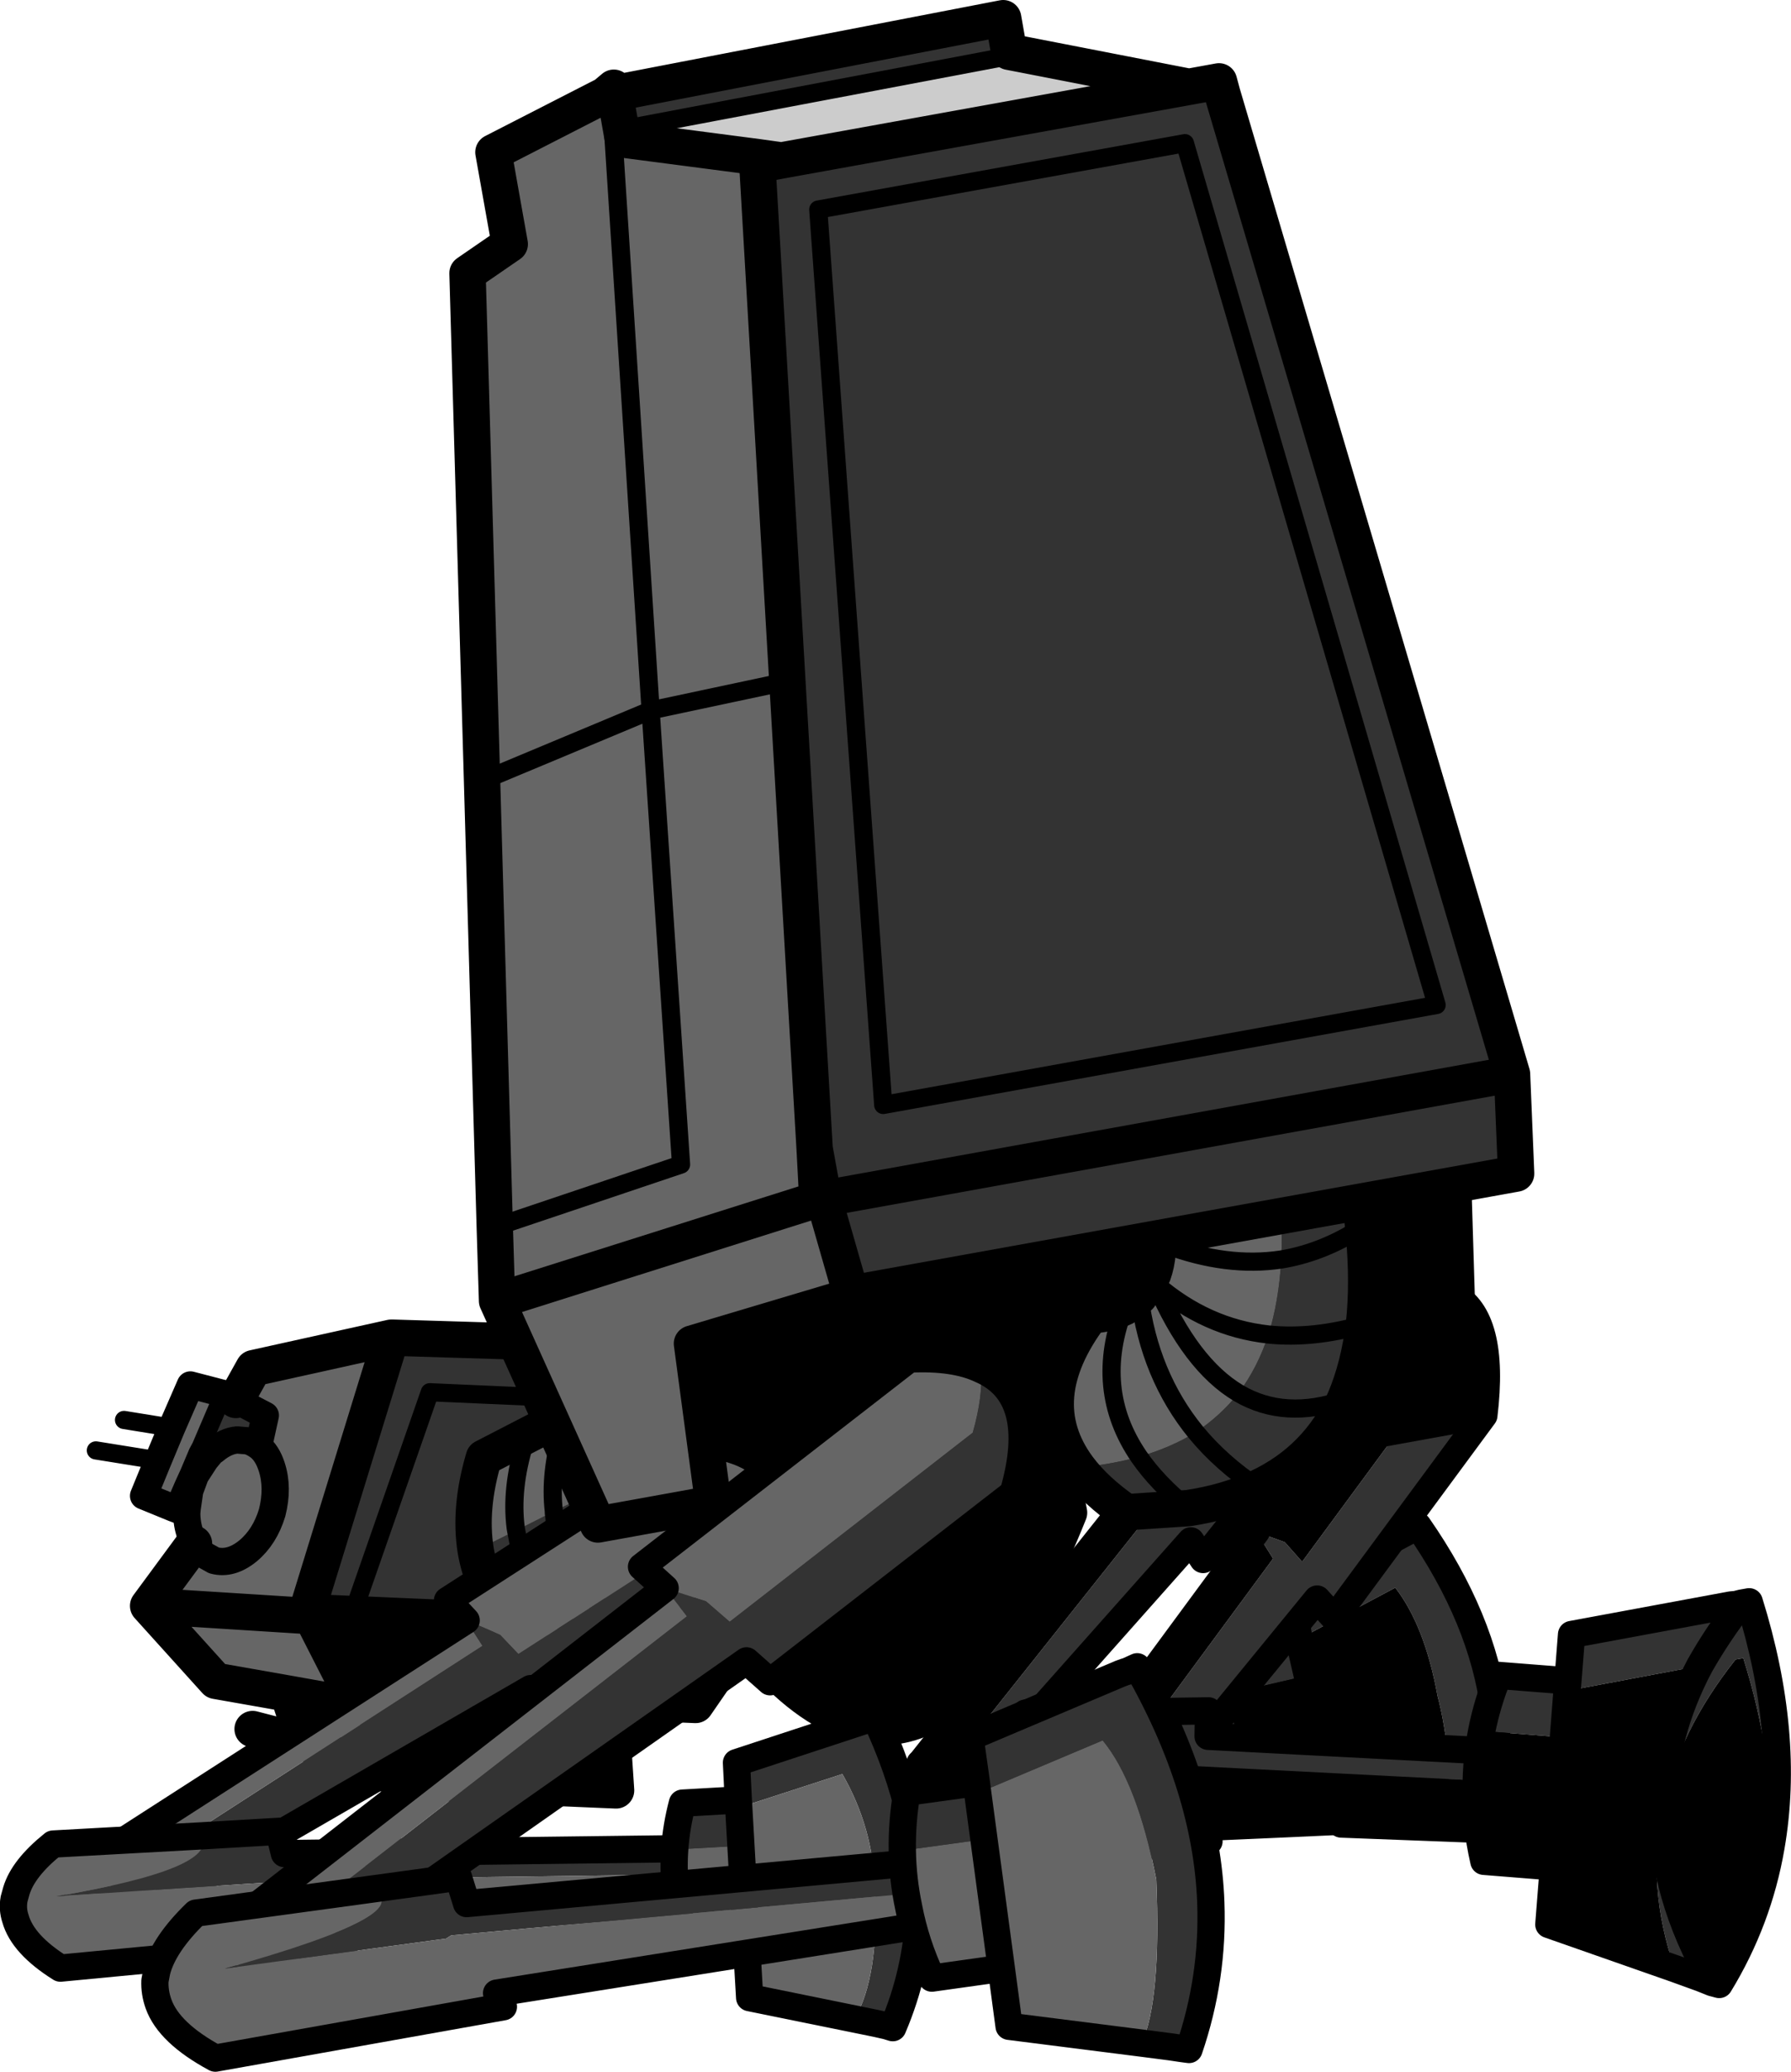 <?xml version="1.0" encoding="UTF-8" standalone="no"?>
<svg xmlns:xlink="http://www.w3.org/1999/xlink" height="227.9px" width="197.1px" xmlns="http://www.w3.org/2000/svg">
  <g transform="matrix(1.0, 0.0, 0.0, 1.0, 92.05, -73.65)">
    <path d="M-48.8 220.8 L-16.05 221.8 -14.65 229.05 -14.6 229.4 -9.7 252.75 -10.05 253.3 -10.45 253.05 -15.15 252.85 -19.7 227.9 -44.75 226.8 -53.25 251.2 -44.75 226.8 -19.7 227.9 -15.15 252.85 -53.25 251.2 -58.0 251.0 -58.2 250.65 -49.0 220.8 -48.8 220.8 M-71.5 240.1 L-72.95 239.55 -71.8 236.9 -71.15 237.5 -71.8 236.9 -71.25 235.7 -70.55 235.95 -71.25 235.7 -70.3 233.45 -69.95 232.8 -67.45 226.95 -66.1 227.65 -62.85 229.35 -63.6 232.75 Q-64.15 232.35 -64.75 232.15 L-65.95 232.05 Q-67.2 232.15 -68.45 233.2 L-68.75 233.4 -69.95 232.8 -68.75 233.4 -69.45 234.25 -70.3 233.45 -69.45 234.25 -70.55 235.95 -71.1 237.45 -71.15 237.5 -71.45 239.55 -71.5 240.1" fill="#333333" fill-rule="evenodd" stroke="none"/>
    <path d="M-47.7 269.5 L-58.6 265.35 -60.35 259.95 -68.3 258.55 -75.75 250.3 -70.7 243.45 -71.1 242.45 Q-71.5 241.3 -71.5 240.1 L-71.45 239.55 -71.15 237.5 -71.1 237.45 -70.55 235.95 -69.45 234.25 -68.75 233.4 -68.45 233.2 Q-67.2 232.15 -65.95 232.05 L-64.75 232.15 Q-64.15 232.35 -63.6 232.75 L-62.85 229.35 -66.1 227.65 -64.15 224.15 -49.0 220.8 -48.8 220.8 -49.0 220.8 -58.2 250.65 -58.25 251.0 -58.0 251.0 -52.75 261.3 -46.45 262.45 -47.7 269.5 M-72.95 239.55 L-76.25 238.2 -74.65 234.3 -73.15 230.7 -71.1 226.0 -67.45 226.95 -69.95 232.8 -70.3 233.45 -71.25 235.7 -71.8 236.9 -72.95 239.55 M-70.7 243.45 L-69.75 244.6 -68.5 245.3 Q-66.65 245.8 -64.75 244.25 -62.9 242.7 -62.1 240.05 -61.4 237.3 -62.15 235.0 -62.65 233.45 -63.6 232.75 -62.65 233.45 -62.15 235.0 -61.4 237.3 -62.1 240.05 -62.9 242.7 -64.75 244.25 -66.65 245.8 -68.5 245.3 L-69.75 244.6 -70.7 243.45 M-75.75 250.3 L-58.35 251.4 -58.25 251.0 -58.35 251.4 -75.75 250.3 M-60.35 259.95 L-52.75 261.3 -60.35 259.95" fill="#666666" fill-rule="evenodd" stroke="none"/>
    <path d="M-10.05 253.3 L-15.5 261.2 -24.9 260.8 -24.25 270.6 -47.7 269.6 -47.7 269.5 -46.45 262.45 -52.75 261.3 -58.0 251.0 -53.25 251.2 -53.45 251.85 -53.25 251.2 -15.15 252.85 -10.45 253.05 -10.05 253.3" fill="#000000" fill-rule="evenodd" stroke="none"/>
    <path d="M-48.8 220.8 L-16.05 221.8 -14.65 229.05 M-14.6 229.4 L-9.7 252.75 -10.05 253.3 -15.5 261.2 -24.9 260.8 -24.25 270.6 -47.7 269.6 -47.75 269.55 -47.7 269.5 -58.6 265.35 -60.35 259.95 -68.3 258.55 -75.75 250.3 -70.7 243.45 M-49.0 220.8 L-48.8 220.8 -49.0 220.8 -58.2 250.65 -58.0 251.0 -53.25 251.2 -15.15 252.85 -10.45 253.05 M-66.1 227.65 L-64.15 224.15 -49.0 220.8 M-58.2 250.65 L-58.25 251.0 -58.0 251.0 -52.75 261.3 -46.45 262.45 -47.7 269.5 M-58.25 251.0 L-58.35 251.4 -75.75 250.3 M-52.75 261.3 L-60.35 259.95 M-60.0 264.95 L-64.25 263.85" fill="none" stroke="#000000" stroke-linecap="round" stroke-linejoin="round" stroke-width="4.0"/>
    <path d="M-70.7 243.45 L-71.1 242.45 Q-71.5 241.3 -71.5 240.1 L-72.95 239.55 -76.25 238.2 -74.65 234.3 -73.15 230.7 -71.1 226.0 -67.45 226.95 -66.1 227.65 -62.85 229.35 -63.6 232.75 Q-62.65 233.45 -62.15 235.0 -61.4 237.3 -62.1 240.05 -62.9 242.7 -64.75 244.25 -66.65 245.8 -68.5 245.3 L-69.75 244.6 -70.7 243.45 M-68.75 233.4 L-68.45 233.2 Q-67.2 232.15 -65.95 232.05 L-64.75 232.15 Q-64.15 232.35 -63.6 232.75 M-69.45 234.25 L-68.75 233.4 M-71.5 240.1 L-71.45 239.55 -71.15 237.5 -71.1 237.45 -70.55 235.95 -69.45 234.25" fill="none" stroke="#000000" stroke-linecap="round" stroke-linejoin="round" stroke-width="3.0"/>
    <path d="M-74.65 234.3 L-81.5 233.2 M-53.25 251.2 L-44.75 226.8 -19.7 227.9 -15.15 252.85 M-67.45 226.95 L-69.95 232.8 -68.75 233.4 M-69.95 232.8 L-70.3 233.45 -69.45 234.25 M-73.15 230.7 L-78.4 229.85 M-71.15 237.5 L-71.8 236.9 -72.95 239.55 M-71.25 235.7 L-71.8 236.9 M-70.55 235.95 L-71.25 235.7 -70.3 233.45 M-53.45 251.85 L-53.25 251.2" fill="none" stroke="#000000" stroke-linecap="round" stroke-linejoin="round" stroke-width="2.0"/>
    <path d="M11.95 218.55 L20.3 240.8 -21.3 254.35 -25.55 255.75 Q-33.85 250.3 -35.15 242.5 L-35.25 242.0 -35.15 242.5 Q-33.85 250.3 -25.55 255.75 L-30.15 257.2 Q-38.35 252.0 -39.7 244.2 L-35.25 242.0 -31.1 239.9 -25.3 237.05 11.95 218.55 M-15.45 251.95 Q-23.75 246.5 -25.1 238.7 L-25.15 238.2 -25.2 237.9 -25.3 237.05 -25.2 237.9 -25.15 238.2 -25.1 238.7 Q-23.75 246.5 -15.45 251.95 M-31.1 239.9 L-31.1 240.1 -31.05 240.4 -31.0 240.9 Q-29.65 248.7 -21.3 254.35 -29.65 248.7 -31.0 240.9 L-31.05 240.4 -31.1 240.1 -31.1 239.9" fill="#333333" fill-rule="evenodd" stroke="none"/>
    <path d="M11.95 218.55 L-25.3 237.05 -31.1 239.9 -35.25 242.0 -39.7 244.2 Q-40.45 239.55 -38.8 234.0 L8.55 209.55 11.95 218.55 M-34.3 232.35 Q-35.85 237.4 -35.3 241.7 L-35.25 242.0 -35.3 241.7 Q-35.85 237.4 -34.3 232.35 M-31.1 239.9 Q-31.6 235.7 -30.1 230.75 -31.6 235.7 -31.1 239.9 M-24.2 228.55 Q-25.6 233.1 -25.3 237.05 -25.6 233.1 -24.2 228.55" fill="#666666" fill-rule="evenodd" stroke="none"/>
    <path d="M-21.3 254.35 L20.3 240.8 11.95 218.55 8.55 209.55 -38.8 234.0 Q-40.45 239.55 -39.7 244.2 -38.35 252.0 -30.15 257.2 L-25.55 255.75 -21.3 254.35" fill="none" stroke="#000000" stroke-linecap="round" stroke-linejoin="round" stroke-width="4.0"/>
    <path d="M-25.3 237.05 L-25.2 237.9 -25.15 238.2 -25.1 238.7 Q-23.75 246.5 -15.45 251.95 M-35.25 242.0 L-35.3 241.7 Q-35.85 237.4 -34.3 232.35 M-35.25 242.0 L-35.15 242.5 Q-33.85 250.3 -25.55 255.75 M-21.3 254.35 Q-29.65 248.7 -31.0 240.9 L-31.05 240.4 -31.1 240.1 -31.1 239.9 Q-31.6 235.7 -30.1 230.75 M-25.3 237.05 Q-25.6 233.1 -24.2 228.55" fill="none" stroke="#000000" stroke-linecap="round" stroke-linejoin="round" stroke-width="2.0"/>
    <path d="M9.4 267.4 L9.2 267.6 11.95 273.6 39.0 243.15 40.35 245.2 53.65 228.5 Q55.1 219.55 51.7 216.75 51.85 219.25 51.3 222.7 L38.0 239.4 36.7 237.4 34.4 235.95 35.65 238.7 10.65 270.15 9.4 267.4" fill="#333333" fill-rule="evenodd" stroke="none"/>
    <path d="M51.7 216.75 Q50.2 215.45 47.7 215.5 L33.05 233.9 34.4 235.95 9.4 267.4 10.65 270.15 35.65 238.7 34.4 235.95 36.7 237.4 38.0 239.4 51.3 222.7 Q51.85 219.25 51.7 216.75" fill="#000000" fill-rule="evenodd" stroke="none"/>
    <path d="M51.7 216.75 Q50.2 215.45 47.7 215.5 L33.05 233.9 34.4 235.95 9.4 267.4 9.2 267.6 11.95 273.6 39.0 243.15 40.35 245.2 53.65 228.5 Q55.1 219.55 51.7 216.75 Z" fill="none" stroke="#000000" stroke-linecap="round" stroke-linejoin="round" stroke-width="3.0"/>
    <path d="M8.55 277.9 Q9.35 280.55 12.1 282.6 L27.55 276.05 27.1 274.8 52.8 264.8 52.35 262.1 24.1 269.65 23.9 270.0 19.85 271.4 Q17.95 268.75 19.3 265.9 L9.95 269.15 Q8.35 272.2 8.2 274.85 L8.2 275.75 8.8 275.55 8.6 276.35 8.8 277.2 8.55 277.9" fill="#000000" fill-rule="evenodd" stroke="none"/>
    <path d="M52.8 264.8 L53.8 264.35 52.95 259.0 24.8 266.55 24.15 264.2 19.3 265.9 Q17.95 268.75 19.85 271.4 L23.9 270.0 24.1 269.65 52.35 262.1 52.8 264.8 M8.2 275.75 Q8.2 276.9 8.55 277.9 L8.8 277.2 8.6 276.35 8.8 275.55 8.2 275.75" fill="#333333" fill-rule="evenodd" stroke="none"/>
    <path d="M8.55 277.9 Q9.35 280.55 12.1 282.6 L27.55 276.05 27.1 274.8 52.8 264.8 53.8 264.35 52.95 259.0 24.8 266.55 24.15 264.2 19.3 265.9 9.95 269.15 Q8.35 272.2 8.2 274.85 L8.2 275.75 Q8.2 276.9 8.55 277.9 Z" fill="none" stroke="#000000" stroke-linecap="round" stroke-linejoin="round" stroke-width="3.0"/>
    <path d="M50.75 253.05 L49.85 249.05 62.6 242.25 64.0 241.5 Q71.1 251.7 72.4 261.8 73.25 268.4 71.65 274.85 L70.95 274.85 69.9 274.85 67.35 274.75 Q67.85 266.7 66.15 260.2 64.75 252.5 61.5 248.3 L50.9 253.95 50.75 253.05 50.9 253.95 54.4 269.25 54.25 269.35 51.7 258.0 45.65 259.4 Q45.4 262.1 45.65 264.6 44.25 259.8 44.65 254.45 L50.75 253.05" fill="#333333" fill-rule="evenodd" stroke="none"/>
    <path d="M50.9 253.95 L61.5 248.3 Q64.75 252.5 66.15 260.2 67.85 266.7 67.35 274.75 L55.55 274.3 54.4 269.25 50.9 253.95 M45.65 264.6 Q45.4 262.1 45.65 259.4 L51.7 258.0 54.25 269.35 48.35 270.65 Q46.65 267.75 45.65 264.6" fill="#000000" fill-rule="evenodd" stroke="none"/>
    <path d="M70.95 274.85 L71.65 274.85 Q73.25 268.4 72.4 261.8 71.1 251.7 64.0 241.5 L62.6 242.25 49.85 249.05 50.75 253.05 50.9 253.95 54.4 269.25 55.55 274.3 67.35 274.75 69.9 274.85 70.95 274.85 M50.75 253.05 L44.65 254.45 Q44.25 259.8 45.65 264.6 46.65 267.75 48.35 270.65 L54.25 269.35 54.4 269.25" fill="none" stroke="#000000" stroke-linecap="round" stroke-linejoin="round" stroke-width="3.0"/>
    <path d="M15.25 284.15 L15.0 284.45 19.05 290.9 52.9 249.55 54.8 251.65 71.25 229.35 Q72.55 218.55 67.85 216.1 68.2 218.95 67.7 223.1 L51.25 245.45 49.35 243.3 46.2 242.15 48.05 245.1 17.1 287.1 15.25 284.15" fill="#333333" fill-rule="evenodd" stroke="none"/>
    <path d="M67.85 216.1 Q65.75 214.9 62.45 215.45 L44.3 240.0 46.2 242.15 15.25 284.15 17.1 287.1 48.05 245.1 46.2 242.15 49.35 243.3 51.25 245.45 67.7 223.1 Q68.2 218.95 67.85 216.1" fill="#000000" fill-rule="evenodd" stroke="none"/>
    <path d="M67.85 216.1 Q65.75 214.9 62.45 215.45 L44.3 240.0 46.2 242.15 15.25 284.15 15.0 284.45 19.05 290.9 52.9 249.55 54.8 251.65 71.25 229.35 Q72.55 218.55 67.85 216.1 Z" fill="none" stroke="#000000" stroke-linecap="round" stroke-linejoin="round" stroke-width="3.0"/>
    <path d="M15.85 271.25 Q15.8 274.5 18.6 277.7 L41.0 276.2 40.85 274.65 77.75 273.0 78.15 269.9 38.95 267.9 38.55 268.2 32.8 268.25 Q31.3 264.55 34.1 261.95 L20.8 262.1 Q17.65 264.9 16.5 267.75 L16.15 268.75 17.0 268.75 16.45 269.55 16.4 270.55 15.85 271.25" fill="#000000" fill-rule="evenodd" stroke="none"/>
    <path d="M77.75 273.0 L79.25 272.95 80.1 266.7 40.9 264.65 40.95 261.85 34.1 261.95 Q31.3 264.55 32.8 268.25 L38.55 268.2 38.95 267.9 78.15 269.9 77.75 273.0 M16.15 268.75 Q15.8 270.0 15.85 271.25 L16.4 270.55 16.45 269.55 17.0 268.75 16.15 268.75" fill="#333333" fill-rule="evenodd" stroke="none"/>
    <path d="M15.85 271.25 Q15.8 274.5 18.6 277.7 L41.0 276.2 40.85 274.65 77.75 273.0 79.25 272.95 80.1 266.7 40.9 264.65 40.95 261.85 34.1 261.95 20.8 262.1 Q17.65 264.9 16.5 267.75 L16.15 268.75 Q15.8 270.0 15.85 271.25 Z" fill="none" stroke="#000000" stroke-linecap="round" stroke-linejoin="round" stroke-width="3.0"/>
    <path d="M102.85 276.8 Q105.0 264.45 100.45 249.85 L99.6 250.0 99.2 250.1 99.0 250.15 98.45 250.2 80.9 253.45 80.5 258.55 72.85 257.95 Q70.4 264.0 70.4 270.3 70.95 267.2 72.2 264.15 L79.85 264.75 78.75 279.0 78.9 279.0 80.4 259.65 95.0 256.9 Q90.95 264.55 90.95 272.55 92.6 264.2 98.95 256.2 L99.8 256.05 Q103.25 267.0 102.85 276.8 M92.25 290.2 L95.15 291.25 96.4 291.7 Q90.8 281.9 90.95 272.55 89.1 281.15 92.25 290.2 M80.4 259.65 L80.5 258.55 80.4 259.65 M99.6 250.0 Q96.95 253.45 95.0 256.9 96.95 253.45 99.6 250.0" fill="#333333" fill-rule="evenodd" stroke="none"/>
    <path d="M70.4 270.3 Q70.3 274.25 71.25 278.4 L78.75 279.0 79.85 264.75 72.2 264.15 Q70.95 267.2 70.4 270.3 M78.9 279.0 L78.4 285.35 92.25 290.2 Q89.1 281.15 90.95 272.55 90.95 264.55 95.0 256.9 L80.4 259.65 78.9 279.0 M97.15 291.95 Q101.45 284.9 102.85 276.8 103.25 267.0 99.8 256.05 L98.95 256.2 Q92.6 264.2 90.95 272.55 90.8 281.9 96.4 291.7 L97.15 291.95" fill="#000000" fill-rule="evenodd" stroke="none"/>
    <path d="M102.85 276.8 Q105.0 264.45 100.45 249.85 L99.6 250.0 99.2 250.1 99.0 250.15 98.45 250.2 80.9 253.45 80.5 258.55 72.85 257.95 Q70.4 264.0 70.4 270.3 70.3 274.25 71.25 278.4 L78.75 279.0 78.9 279.0 78.4 285.35 92.25 290.2 95.15 291.25 96.4 291.75 97.15 291.95 Q101.45 284.9 102.85 276.8 M90.95 272.55 Q90.95 264.55 95.0 256.9 96.95 253.45 99.6 250.0 M80.5 258.55 L80.4 259.65 78.9 279.0 M96.4 291.7 L96.4 291.75 M96.4 291.7 Q90.8 281.9 90.95 272.55" fill="none" stroke="#000000" stroke-linecap="round" stroke-linejoin="round" stroke-width="3.0"/>
    <path d="M25.05 237.15 L25.6 240.05 Q8.3 283.25 -14.65 247.3 L-19.6 220.0 -15.95 219.35 -17.85 208.55 67.55 193.1 68.65 229.25 25.05 237.15" fill="#000000" fill-rule="evenodd" stroke="none"/>
    <path d="M25.05 237.15 L68.65 229.25 67.55 193.1 -17.85 208.55 -15.95 219.35 -19.6 220.0 -14.65 247.3 Q8.3 283.25 25.6 240.05 L25.05 237.15 Z" fill="none" stroke="#000000" stroke-linecap="round" stroke-linejoin="round" stroke-width="4.0"/>
    <path d="M57.05 209.15 Q53.15 211.5 48.95 212.2 53.15 211.5 57.05 209.15 M47.55 220.45 Q48.7 216.75 48.95 212.2 49.25 206.3 48.0 198.9 L56.05 197.45 Q59.05 210.35 58.05 219.35 52.45 220.95 47.55 220.45 52.45 220.95 58.05 219.35 57.5 223.95 55.95 227.6 53.0 234.2 46.4 237.3 42.35 234.6 39.55 231.2 42.35 234.6 46.4 237.3 43.0 238.9 38.7 239.55 35.35 236.85 33.3 233.9 35.35 236.85 38.7 239.55 L31.9 240.0 Q28.5 237.65 26.6 235.1 30.25 234.75 33.3 233.9 36.8 232.9 39.55 231.2 42.25 229.4 44.25 226.9 46.35 224.1 47.55 220.45 M55.95 227.6 Q49.35 229.9 44.25 226.9 49.35 229.9 55.95 227.6" fill="#333333" fill-rule="evenodd" stroke="none"/>
    <path d="M48.0 198.9 Q49.25 206.3 48.95 212.2 48.7 216.75 47.55 220.45 40.7 219.7 35.15 214.9 L34.75 214.0 35.15 214.9 Q40.7 219.7 47.55 220.45 46.35 224.1 44.25 226.9 38.95 223.75 35.15 214.9 L34.4 214.8 35.15 214.9 Q38.95 223.75 44.25 226.9 42.25 229.4 39.55 231.2 36.8 232.9 33.3 233.9 28.2 226.45 31.7 217.45 28.2 226.45 33.3 233.9 30.25 234.75 26.6 235.1 21.05 227.6 28.0 218.35 30.15 218.2 31.7 217.45 L31.9 217.3 33.35 216.25 Q34.45 224.95 39.55 231.2 34.45 224.95 33.35 216.25 L34.4 214.8 34.75 214.0 34.85 213.8 Q36.35 209.6 33.85 201.45 L48.0 198.9 M36.3 210.6 Q42.95 213.1 48.95 212.2 42.95 213.1 36.3 210.6" fill="#666666" fill-rule="evenodd" stroke="none"/>
    <path d="M48.95 212.2 Q53.15 211.5 57.05 209.15 M47.55 220.45 Q52.45 220.95 58.05 219.35 M34.85 213.8 L34.75 214.0 35.15 214.9 Q40.7 219.7 47.55 220.45 M44.25 226.9 Q49.35 229.9 55.95 227.6 M46.4 237.3 L46.9 237.6 M34.4 214.8 L35.15 214.9 Q38.95 223.75 44.25 226.9 M39.55 231.2 Q42.35 234.6 46.4 237.3 M38.7 239.55 L39.45 240.15 M34.4 214.8 L33.1 214.6 M31.9 217.3 L31.7 217.45 Q28.2 226.45 33.3 233.9 35.35 236.85 38.7 239.55 M39.55 231.2 Q34.45 224.95 33.35 216.25 M48.95 212.2 Q42.95 213.1 36.3 210.6" fill="none" stroke="#000000" stroke-linecap="round" stroke-linejoin="round" stroke-width="2.0"/>
    <path d="M58.05 219.35 Q59.05 210.35 56.05 197.45 L48.0 198.9 33.85 201.45 Q36.35 209.6 34.85 213.8 M55.95 227.6 Q57.5 223.95 58.05 219.35 M46.4 237.3 Q53.0 234.2 55.95 227.6 M46.4 237.3 Q43.0 238.9 38.7 239.55 L31.9 240.0 Q28.5 237.65 26.6 235.1 21.05 227.6 28.0 218.35 30.15 218.2 31.7 217.45 M34.75 214.0 L34.4 214.8 33.35 216.25 31.9 217.3" fill="none" stroke="#000000" stroke-linecap="round" stroke-linejoin="round" stroke-width="4.0"/>
    <path d="M-40.75 251.9 Q-38.85 252.65 -37.0 253.5 L-35.0 255.6 -10.65 239.9 Q-9.3 236.55 -9.3 234.05 -3.85 237.0 -7.35 245.8 L-31.7 261.5 -33.65 259.4 -82.85 287.85 -86.9 281.65 -86.6 281.4 -84.75 284.25 -38.95 254.7 -40.75 251.9" fill="#333333" fill-rule="evenodd" stroke="none"/>
    <path d="M-9.3 234.05 Q-9.3 236.55 -10.65 239.9 L-35.0 255.6 -37.0 253.5 Q-38.85 252.65 -40.75 251.9 L-42.8 249.7 -15.95 232.4 Q-11.75 232.6 -9.3 234.05 M-40.75 251.9 L-38.95 254.7 -84.75 284.25 -86.6 281.4 -40.75 251.9" fill="#666666" fill-rule="evenodd" stroke="none"/>
    <path d="M-9.3 234.05 Q-11.75 232.6 -15.95 232.4 L-42.8 249.7 -40.75 251.9 -86.6 281.4 -86.9 281.65 -82.85 287.85 -33.65 259.4 -31.7 261.5 -7.35 245.8 Q-3.85 237.0 -9.3 234.05 Z" fill="none" stroke="#000000" stroke-linecap="round" stroke-linejoin="round" stroke-width="3.0"/>
    <path d="M-90.35 284.7 Q-90.7 283.65 -90.5 282.55 L-89.45 282.45 -89.95 283.25 -89.8 284.1 -90.35 284.7 M-69.85 275.6 L-61.35 275.1 -60.75 277.55 -11.9 276.95 -11.55 282.45 -13.45 282.6 -13.6 279.8 -62.5 280.45 -62.9 280.75 -85.85 282.25 Q-67.9 279.2 -69.85 275.6" fill="#333333" fill-rule="evenodd" stroke="none"/>
    <path d="M-90.35 284.7 L-89.8 284.1 -89.95 283.25 -89.45 282.45 -90.5 282.55 -90.25 281.65 Q-89.5 279.15 -86.2 276.5 L-69.85 275.6 Q-67.9 279.2 -85.85 282.25 L-62.9 280.75 -62.5 280.45 -13.6 279.8 -13.45 282.6 -58.6 286.15 -58.15 287.55 -85.4 290.15 Q-89.55 287.55 -90.35 284.7" fill="#666666" fill-rule="evenodd" stroke="none"/>
    <path d="M-90.5 282.55 Q-90.7 283.65 -90.35 284.7 -89.55 287.55 -85.4 290.15 L-58.15 287.55 -58.6 286.15 -13.45 282.6 -11.55 282.45 -11.9 276.95 -60.75 277.55 -61.35 275.1 -69.85 275.6 -86.2 276.5 Q-89.5 279.15 -90.25 281.65 L-90.5 282.55 Z" fill="none" stroke="#000000" stroke-linecap="round" stroke-linejoin="round" stroke-width="3.0"/>
    <path d="M-10.0 288.25 L-10.65 276.7 -16.85 277.05 Q-17.5 279.65 -17.65 282.15 -18.3 277.1 -16.95 272.0 L-10.8 271.65 -11.0 267.55 2.7 263.05 4.25 262.55 Q9.5 273.7 9.1 283.85 8.85 290.5 6.2 296.7 L5.55 296.5 4.45 296.25 2.0 295.75 Q4.7 291.05 4.25 281.5 4.05 274.7 0.65 268.8 L-10.75 272.5 -9.85 288.25 -10.0 288.25 M-10.8 271.65 L-10.75 272.5 -10.8 271.65" fill="#333333" fill-rule="evenodd" stroke="none"/>
    <path d="M-17.65 282.15 Q-17.5 279.65 -16.85 277.05 L-10.65 276.7 -10.0 288.25 -16.0 288.6 Q-17.25 285.4 -17.65 282.15 M-9.85 288.25 L-10.75 272.5 0.65 268.8 Q4.05 274.7 4.25 281.5 4.7 291.05 2.0 295.75 L-9.55 293.4 -9.85 288.25" fill="#666666" fill-rule="evenodd" stroke="none"/>
    <path d="M-10.0 288.25 L-9.85 288.25 -10.75 272.5 -10.8 271.65 -16.95 272.0 Q-18.3 277.1 -17.65 282.15 -17.25 285.4 -16.0 288.6 L-10.0 288.25 M5.55 296.5 L6.2 296.7 Q8.85 290.5 9.1 283.85 9.5 273.7 4.25 262.55 L2.7 263.05 -11.0 267.55 -10.8 271.65 M2.0 295.75 L4.45 296.25 5.55 296.5 M-9.85 288.25 L-9.55 293.4 2.0 295.75" fill="none" stroke="#000000" stroke-linecap="round" stroke-linejoin="round" stroke-width="3.0"/>
    <path d="M15.9 224.3 Q22.55 227.2 19.45 237.9 L-7.3 258.65 -9.9 256.35 -64.35 294.55 -69.6 287.75 -69.25 287.5 -66.85 290.6 -16.45 251.45 -18.85 248.35 -14.35 249.8 -11.75 252.05 15.0 231.25 Q16.15 227.2 15.9 224.3" fill="#333333" fill-rule="evenodd" stroke="none"/>
    <path d="M15.9 224.3 Q16.15 227.2 15.0 231.25 L-11.75 252.05 -14.35 249.8 -18.85 248.35 -16.45 251.45 -66.85 290.6 -69.25 287.5 -18.85 248.35 -21.45 246.0 8.0 223.15 Q12.95 222.9 15.9 224.3" fill="#666666" fill-rule="evenodd" stroke="none"/>
    <path d="M-69.25 287.5 L-69.6 287.75 -64.35 294.55 -9.9 256.35 -7.3 258.65 19.45 237.9 Q22.55 227.2 15.9 224.3 12.95 222.9 8.0 223.15 L-21.45 246.0 -18.85 248.35 -69.25 287.5 Z" fill="none" stroke="#000000" stroke-linecap="round" stroke-linejoin="round" stroke-width="3.0"/>
    <path d="M15.0 284.55 L14.55 281.35 -42.4 286.55 -42.95 286.9 -67.3 290.2 Q-45.1 284.0 -51.45 281.5 L-41.6 280.15 -40.7 283.05 16.3 277.85 17.15 284.15 15.0 284.55 M-75.0 291.55 L-73.7 291.35 -74.25 292.3 -74.0 293.3 -74.6 294.1 Q-75.05 292.85 -75.0 291.55" fill="#333333" fill-rule="evenodd" stroke="none"/>
    <path d="M15.0 284.55 L-37.4 292.9 -36.65 294.4 -68.35 300.05 Q-73.45 297.3 -74.6 294.1 L-74.0 293.3 -74.25 292.3 -73.7 291.35 -75.0 291.55 -74.8 290.5 Q-74.05 287.55 -70.5 284.1 L-51.45 281.5 Q-45.1 284.0 -67.3 290.2 L-42.95 286.9 -42.4 286.55 14.55 281.35 15.0 284.55" fill="#666666" fill-rule="evenodd" stroke="none"/>
    <path d="M-74.6 294.1 Q-73.45 297.3 -68.35 300.05 L-36.65 294.4 -37.4 292.9 15.0 284.55 17.15 284.15 16.3 277.85 -40.7 283.05 -41.6 280.15 -51.45 281.5 -70.5 284.1 Q-74.05 287.55 -74.8 290.5 L-75.0 291.55 Q-75.05 292.85 -74.6 294.1 Z" fill="none" stroke="#000000" stroke-linecap="round" stroke-linejoin="round" stroke-width="3.0"/>
    <path d="M33.6 298.4 Q35.75 293.65 35.2 280.4 33.1 269.7 29.3 265.1 L15.55 270.9 18.15 290.2 18.0 290.2 16.1 276.0 8.45 277.05 Q7.85 280.3 7.95 283.45 6.65 277.3 7.75 270.8 L15.4 269.75 14.7 264.75 31.25 257.75 31.8 257.55 32.0 257.5 33.1 257.0 Q40.75 270.4 41.2 282.95 41.5 291.2 38.8 299.1 L38.05 299.0 38.05 298.95 36.7 298.8 33.6 298.4 M15.55 270.9 L15.4 269.75 15.55 270.9" fill="#333333" fill-rule="evenodd" stroke="none"/>
    <path d="M33.6 298.4 L19.0 296.55 18.15 290.2 15.55 270.9 29.3 265.1 Q33.1 269.7 35.2 280.4 35.75 293.65 33.6 298.4 M18.0 290.2 L10.5 291.25 Q8.7 287.4 7.95 283.45 7.85 280.3 8.45 277.05 L16.1 276.0 18.0 290.2" fill="#666666" fill-rule="evenodd" stroke="none"/>
    <path d="M18.15 290.2 L19.0 296.55 33.6 298.4 36.7 298.8 38.05 299.0 38.8 299.1 Q41.5 291.2 41.2 282.95 40.75 270.4 33.1 257.0 L32.0 257.5 31.8 257.55 31.25 257.75 14.7 264.75 15.4 269.75 15.55 270.9 18.15 290.2 18.0 290.2 10.5 291.25 Q8.7 287.4 7.95 283.45 6.65 277.3 7.75 270.8 L15.4 269.75 M38.05 298.95 L38.05 299.0" fill="none" stroke="#000000" stroke-linecap="round" stroke-linejoin="round" stroke-width="3.0"/>
    <path d="M42.45 83.9 L74.35 191.8 74.8 202.75 1.6 215.95 -1.4 205.5 -2.4 200.0 -5.4 148.6 -8.7 91.8 -6.05 91.3 -8.7 91.8 -8.55 90.95 -6.05 91.3 38.8 83.2 42.45 83.9 M-24.4 83.9 L18.35 75.65 19.0 79.35 19.1 79.8 -22.65 87.7 -23.7 87.85 -24.4 83.9 M66.05 184.2 L5.15 195.2 -2.0 96.7 38.35 89.4 66.05 184.2 38.35 89.4 -2.0 96.7 5.15 195.2 66.05 184.2 M74.35 191.8 L-1.4 205.5 74.35 191.8" fill="#333333" fill-rule="evenodd" stroke="none"/>
    <path d="M20.3 79.6 L38.8 83.2 42.1 82.6 42.45 83.9 38.8 83.2 -6.05 91.3 -8.55 90.95 -23.5 89.0 -23.7 87.85 -22.65 87.7 19.1 79.8 20.3 79.6 M-2.4 200.0 L-1.4 205.5 -2.1 205.6 -2.4 200.0" fill="#cccccc" fill-rule="evenodd" stroke="none"/>
    <path d="M1.6 215.95 L1.7 216.2 -15.9 221.45 -13.55 239.05 -26.25 241.35 -37.35 216.75 -37.6 208.65 -39.0 159.55 -40.6 103.7 -35.95 100.5 -37.75 90.4 -25.45 84.1 -24.4 83.9 -23.7 87.85 -23.5 89.0 -8.55 90.95 -8.7 91.8 -5.4 148.6 -2.4 200.0 -2.1 205.6 -1.4 205.5 1.6 215.95 M-5.4 148.6 L-20.45 151.8 -24.75 85.45 -20.45 151.8 -5.4 148.6 M-39.0 159.55 L-20.45 151.8 -17.1 201.75 -37.6 208.65 -17.1 201.75 -20.45 151.8 -39.0 159.55 M-37.35 216.75 L-2.1 205.6 -37.35 216.75" fill="#666666" fill-rule="evenodd" stroke="none"/>
    <path d="M19.0 79.35 L20.3 79.6 38.8 83.2 42.1 82.6 42.45 83.9 74.35 191.8 74.8 202.75 1.6 215.95 1.7 216.2 -15.9 221.45 -13.55 239.05 -26.25 241.35 -37.35 216.75 -37.6 208.65 -39.0 159.55 -40.6 103.7 -35.95 100.5 -37.75 90.4 -25.45 84.1 -24.5 83.3 -24.4 83.9 18.35 75.65 19.0 79.35 M-23.7 87.85 L-23.5 89.0 -8.55 90.95 -6.05 91.3 38.8 83.2 M-23.7 87.85 L-24.4 83.9 -25.45 84.1 M-6.05 91.3 L-8.7 91.8 -5.4 148.6 -2.4 200.0 -1.4 205.5 74.35 191.8 M-2.4 200.0 L-2.1 205.6 -1.4 205.5 1.6 215.95 M-2.1 205.6 L-37.35 216.75" fill="none" stroke="#000000" stroke-linecap="round" stroke-linejoin="round" stroke-width="4.0"/>
    <path d="M19.1 79.8 L20.3 79.6 M66.05 184.2 L38.35 89.4 -2.0 96.7 5.15 195.2 66.05 184.2 M-37.6 208.65 L-17.1 201.75 -20.45 151.8 -39.0 159.55 M-24.75 85.45 L-20.45 151.8 -5.4 148.6 M19.1 79.8 L-22.65 87.7" fill="none" stroke="#000000" stroke-linecap="round" stroke-linejoin="round" stroke-width="2.0"/>
  </g>
</svg>
